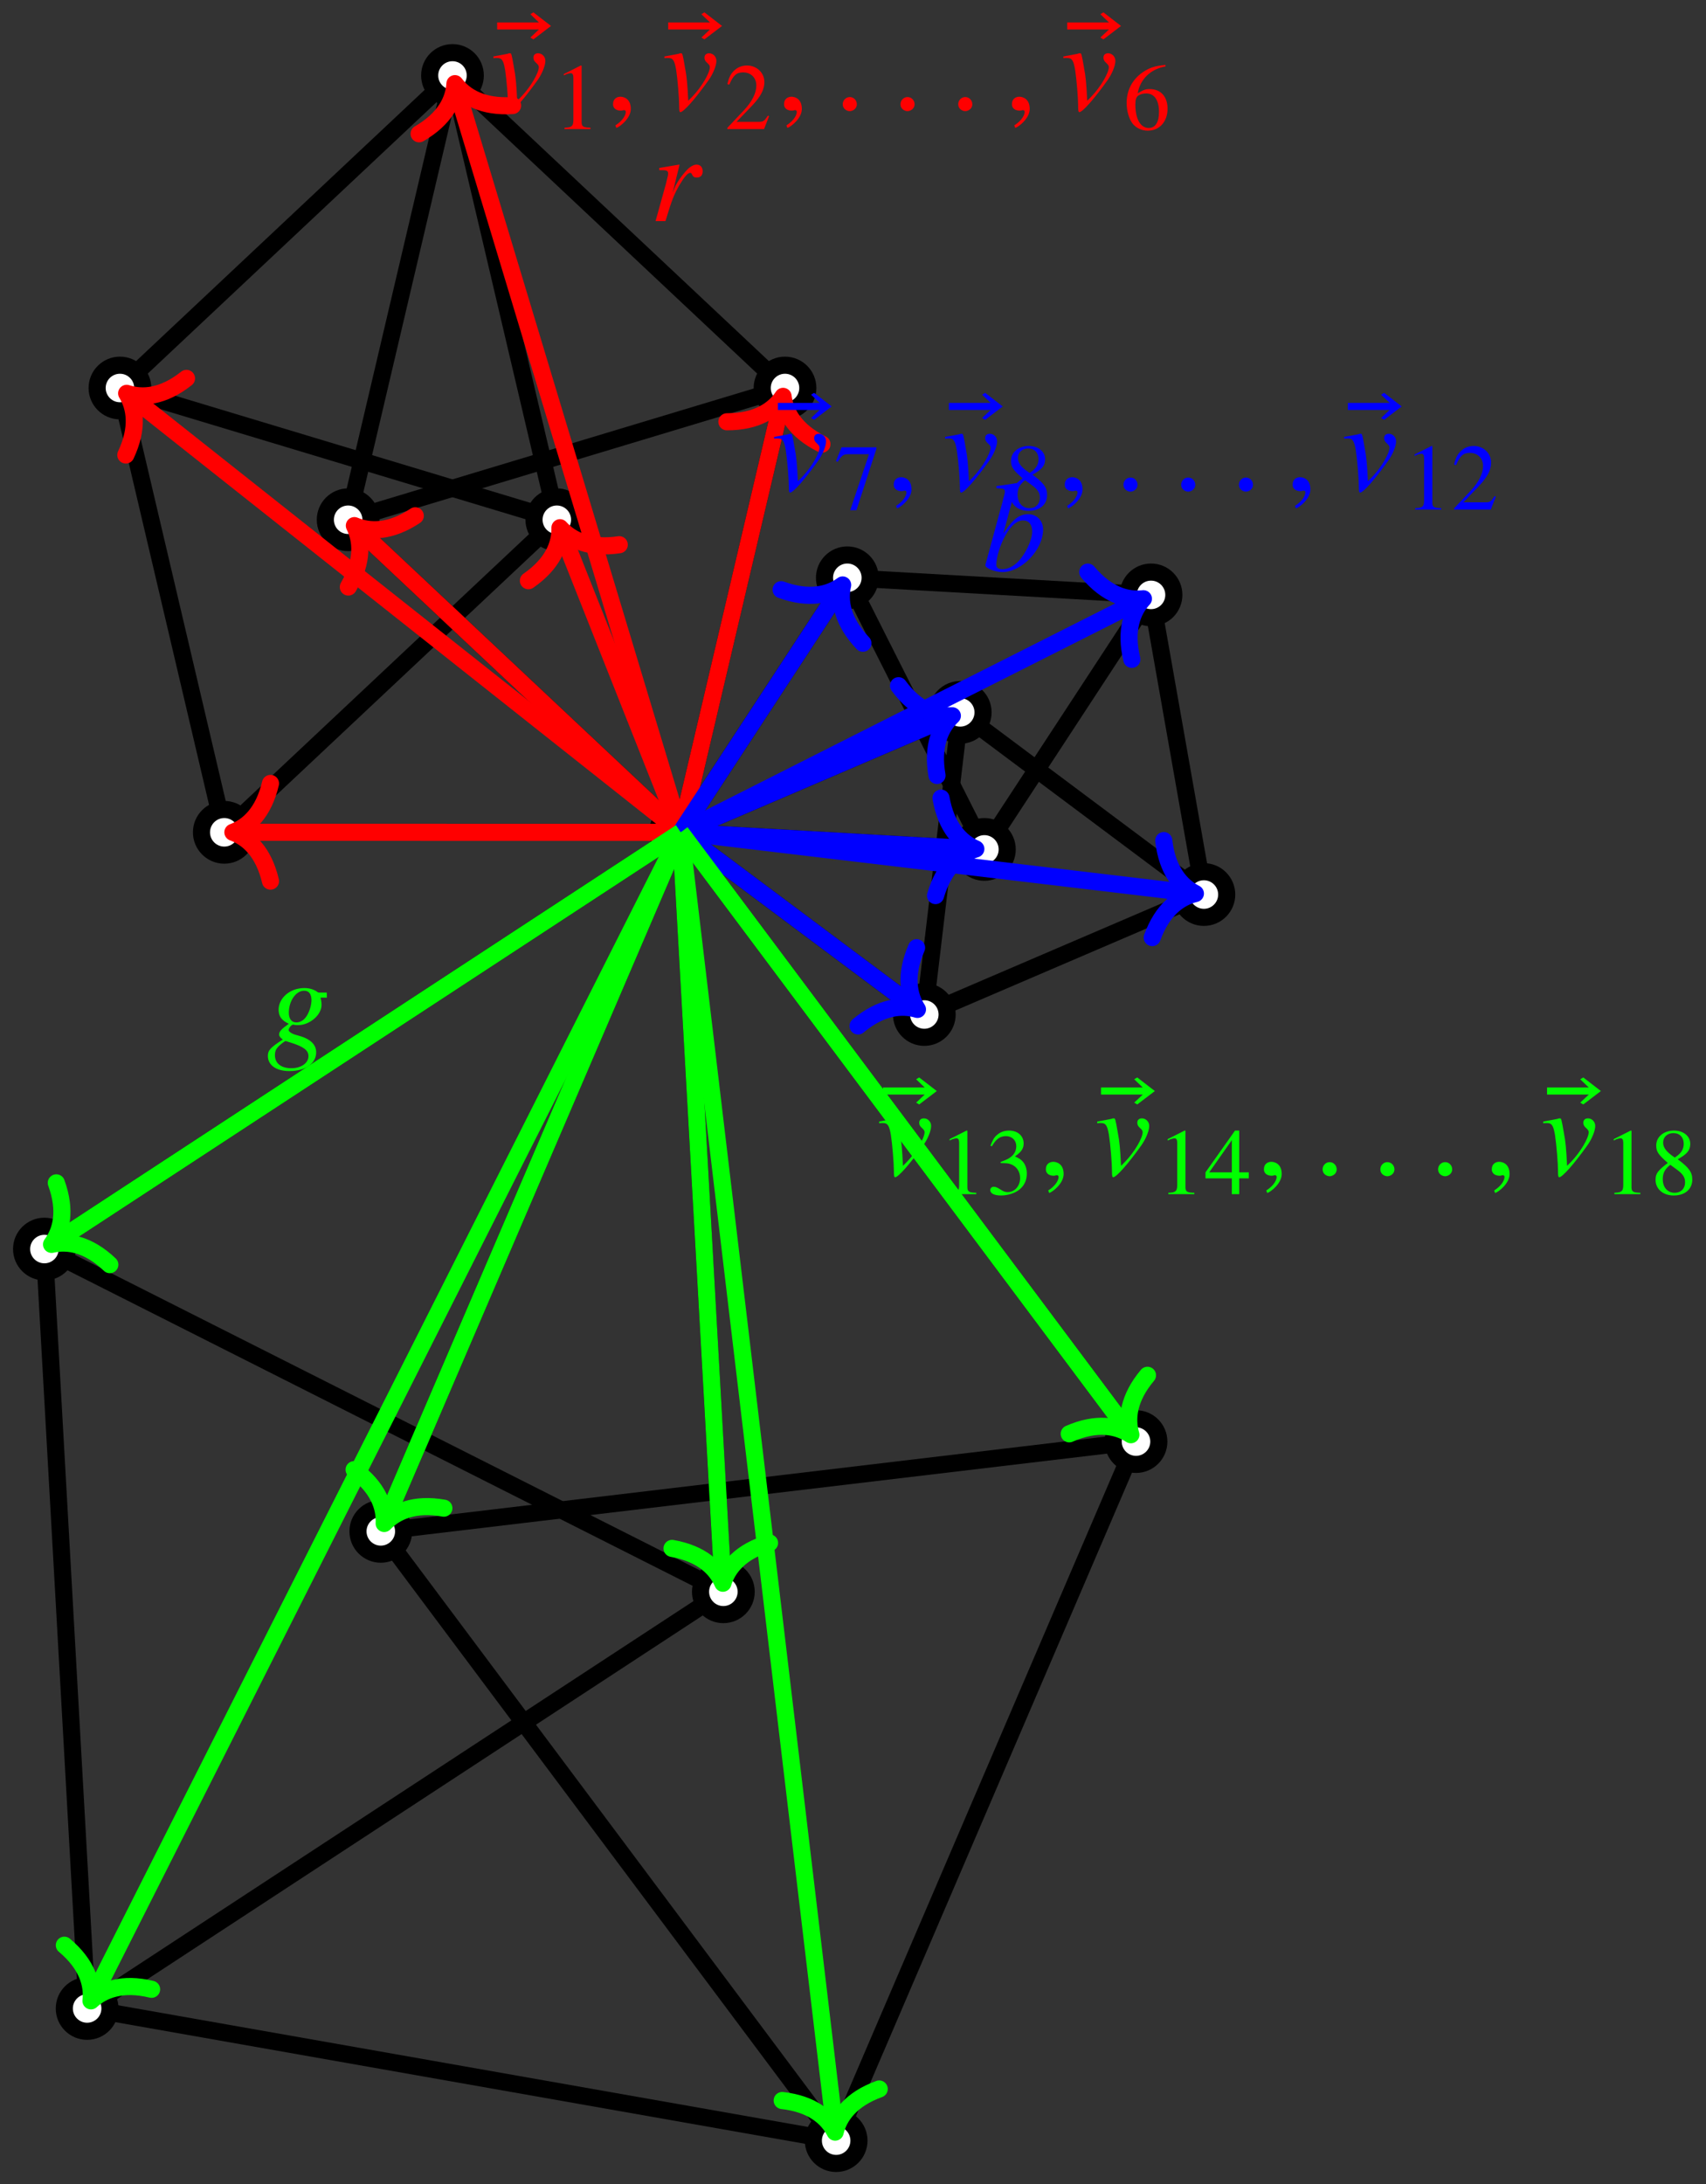 <?xml version="1.0" encoding="UTF-8"?>
<svg xmlns="http://www.w3.org/2000/svg" xmlns:xlink="http://www.w3.org/1999/xlink" width="158.96pt" height="203.478pt" viewBox="0 0 158.96 203.478" version="1.1">
<rect x="0" y="0" width="158.96" height="203.478" fill="#333333" stroke="none"/>
<defs>
<g>
<symbol overflow="visible" id="glyph0-0">
<path style="stroke:none;" d=""/>
</symbol>
<symbol overflow="visible" id="glyph0-1">
<path style="stroke:none;" d="M 4.922 -4.656 C 4.922 -5.016 4.703 -5.266 4.359 -5.266 C 4.094 -5.266 3.766 -5.094 3.453 -4.766 C 2.969 -4.25 2.484 -3.562 2.297 -3.078 L 2.125 -2.656 L 2.766 -5.25 L 2.719 -5.266 L 0.875 -4.953 L 0.875 -4.75 C 0.969 -4.75 1.078 -4.75 1.172 -4.75 C 1.453 -4.75 1.703 -4.719 1.703 -4.469 C 1.703 -4.297 1.703 -4.297 1.5 -3.484 L 0.531 0 L 1.453 0 C 2.062 -2.016 2.25 -2.484 2.766 -3.375 C 3.188 -4.094 3.531 -4.5 3.75 -4.5 C 3.844 -4.5 3.891 -4.453 3.938 -4.328 C 4.047 -4.125 4.141 -4.062 4.375 -4.062 C 4.734 -4.062 4.922 -4.281 4.922 -4.656 Z M 4.922 -4.656 "/>
</symbol>
<symbol overflow="visible" id="glyph0-2">
<path style="stroke:none;" d="M 5.656 -3.844 C 5.656 -4.672 5.062 -5.266 4.266 -5.266 C 3.438 -5.266 2.812 -4.781 1.953 -3.469 L 3.203 -8.109 L 3.141 -8.156 C 2.547 -8.062 2.109 -7.984 1.312 -7.891 L 1.312 -7.688 C 2.016 -7.656 2.094 -7.625 2.094 -7.359 C 2.094 -7.25 2.062 -7.125 1.984 -6.844 L 1.922 -6.625 L 1.906 -6.531 L 0.281 -0.547 L 0.281 -0.5 C 0.281 -0.234 1.188 0.125 1.859 0.125 C 3.672 0.125 5.656 -1.953 5.656 -3.844 Z M 4.641 -3.656 C 4.641 -2.875 4.047 -1.594 3.328 -0.844 C 2.875 -0.391 2.359 -0.141 1.859 -0.141 C 1.484 -0.141 1.297 -0.281 1.297 -0.547 C 1.297 -1.266 1.656 -2.422 2.156 -3.312 C 2.688 -4.234 3.234 -4.688 3.797 -4.688 C 4.328 -4.688 4.641 -4.297 4.641 -3.656 Z M 4.641 -3.656 "/>
</symbol>
<symbol overflow="visible" id="glyph0-3">
<path style="stroke:none;" d="M 4.609 0.719 C 4.609 -0.031 4.031 -0.562 2.875 -0.859 C 2.359 -0.984 2.047 -1.188 2.047 -1.359 C 2.047 -1.547 2.312 -1.859 2.469 -1.859 C 2.469 -1.859 2.516 -1.859 2.562 -1.844 C 2.656 -1.812 2.828 -1.812 2.922 -1.812 C 4.016 -1.812 5.109 -2.766 5.109 -3.688 C 5.109 -3.891 5.078 -4.125 5.016 -4.375 L 5.609 -4.375 L 5.594 -4.844 L 4.859 -4.844 C 4.828 -4.844 4.766 -4.859 4.672 -4.938 C 4.344 -5.156 3.953 -5.266 3.5 -5.266 C 2.172 -5.266 1.109 -4.344 1.109 -3.234 C 1.125 -2.609 1.391 -2.25 2.062 -1.938 C 1.375 -1.453 1.156 -1.219 1.156 -0.938 C 1.156 -0.781 1.266 -0.641 1.5 -0.469 C 0.344 0.281 0.109 0.531 0.109 1.062 C 0.109 1.922 0.891 2.469 2.109 2.469 C 3.625 2.469 4.609 1.75 4.609 0.719 Z M 3.891 1.078 C 3.891 1.719 3.219 2.203 2.297 2.203 C 1.344 2.203 0.766 1.75 0.766 0.984 C 0.766 0.688 0.828 0.484 1.016 0.266 C 1.172 0.062 1.672 -0.328 1.766 -0.328 C 1.766 -0.328 1.812 -0.328 1.828 -0.312 L 2.172 -0.203 C 3.438 0.188 3.891 0.531 3.891 1.078 Z M 3.812 -2.812 C 3.547 -2.312 3.172 -2.062 2.766 -2.062 C 2.312 -2.062 2.062 -2.406 2.062 -2.969 C 2.062 -4.062 2.719 -5.016 3.484 -5.016 C 3.938 -5.016 4.156 -4.719 4.172 -4.156 C 4.172 -3.734 4.031 -3.219 3.812 -2.812 Z M 3.812 -2.812 "/>
</symbol>
<symbol overflow="visible" id="glyph0-4">
<path style="stroke:none;" d="M 5.094 -4.562 C 5.094 -4.953 4.781 -5.266 4.422 -5.266 C 4.141 -5.266 3.984 -5.109 3.984 -4.859 C 3.984 -4.672 4.047 -4.531 4.266 -4.344 C 4.422 -4.203 4.484 -4.094 4.484 -3.984 C 4.484 -3.422 3.703 -2.109 2.844 -1.219 L 2.469 -0.844 C 2.391 -2.453 2.328 -3.125 2.172 -3.906 C 1.953 -5.203 1.922 -5.266 1.812 -5.266 C 1.75 -5.266 1.672 -5.266 1.578 -5.219 C 1.188 -5.141 0.781 -5.062 0.25 -4.969 L 0.25 -4.812 C 0.375 -4.828 0.484 -4.828 0.609 -4.828 C 1.047 -4.828 1.188 -4.609 1.344 -3.719 C 1.484 -2.812 1.625 -1.062 1.625 -0.328 C 1.625 -0.109 1.625 0.219 1.734 0.219 C 2.031 0.219 3.109 -1 4.359 -2.75 C 4.781 -3.344 5.094 -4.109 5.094 -4.562 Z M 5.094 -4.562 "/>
</symbol>
<symbol overflow="visible" id="glyph0-5">
<path style="stroke:none;" d="M 2.328 -0.078 C 2.328 -1.062 1.641 -1.219 1.359 -1.219 C 1.062 -1.219 0.672 -1.047 0.672 -0.531 C 0.672 -0.047 1.094 0.078 1.406 0.078 C 1.5 0.078 1.547 0.062 1.594 0.047 C 1.641 0.031 1.672 0.031 1.703 0.031 C 1.781 0.031 1.859 0.078 1.859 0.188 C 1.859 0.422 1.672 0.953 0.891 1.453 L 0.984 1.688 C 1.344 1.562 2.328 0.781 2.328 -0.078 Z M 2.328 -0.078 "/>
</symbol>
<symbol overflow="visible" id="glyph0-6">
<path style="stroke:none;" d="M 2.156 -0.516 C 2.156 -0.891 1.859 -1.188 1.5 -1.188 C 1.141 -1.188 0.844 -0.891 0.844 -0.516 C 0.844 -0.062 1.25 0.125 1.5 0.125 C 1.75 0.125 2.156 -0.078 2.156 -0.516 Z M 2.156 -0.516 "/>
</symbol>
<symbol overflow="visible" id="glyph1-0">
<path style="stroke:none;" d=""/>
</symbol>
<symbol overflow="visible" id="glyph1-1">
<path style="stroke:none;" d="M 5.219 -7.812 L 3.578 -9.078 L 3.297 -8.906 L 4.094 -8.141 L 0.203 -8.141 L 0.203 -7.484 L 4.094 -7.484 L 3.297 -6.734 L 3.578 -6.562 Z M 5.219 -7.812 "/>
</symbol>
<symbol overflow="visible" id="glyph2-0">
<path style="stroke:none;" d=""/>
</symbol>
<symbol overflow="visible" id="glyph2-1">
<path style="stroke:none;" d="M 3.453 0 L 3.453 -0.125 C 2.766 -0.141 2.625 -0.234 2.625 -0.656 L 2.625 -5.906 L 2.547 -5.922 L 0.969 -5.125 L 0.969 -5 C 1.078 -5.047 1.172 -5.078 1.203 -5.109 C 1.375 -5.156 1.516 -5.203 1.609 -5.203 C 1.781 -5.203 1.859 -5.062 1.859 -4.781 L 1.859 -0.812 C 1.859 -0.531 1.797 -0.328 1.656 -0.25 C 1.531 -0.172 1.406 -0.141 1.031 -0.125 L 1.031 0 Z M 3.453 0 "/>
</symbol>
<symbol overflow="visible" id="glyph2-2">
<path style="stroke:none;" d="M 4.156 -1.203 L 4.047 -1.25 C 3.719 -0.75 3.609 -0.672 3.219 -0.672 L 1.125 -0.672 L 2.594 -2.203 C 3.375 -3.031 3.719 -3.688 3.719 -4.375 C 3.719 -5.25 3 -5.922 2.094 -5.922 C 1.609 -5.922 1.156 -5.734 0.828 -5.375 C 0.547 -5.078 0.422 -4.797 0.266 -4.188 L 0.453 -4.141 C 0.812 -5 1.125 -5.281 1.734 -5.281 C 2.469 -5.281 2.969 -4.781 2.969 -4.047 C 2.969 -3.359 2.562 -2.547 1.828 -1.766 L 0.266 -0.109 L 0.266 0 L 3.688 0 Z M 4.156 -1.203 "/>
</symbol>
<symbol overflow="visible" id="glyph2-3">
<path style="stroke:none;" d="M 4.109 -1.922 C 4.109 -3.047 3.469 -3.75 2.453 -3.75 C 2.062 -3.75 1.891 -3.688 1.328 -3.359 C 1.562 -4.688 2.547 -5.625 3.922 -5.859 L 3.906 -6 C 2.906 -5.906 2.406 -5.734 1.766 -5.297 C 0.812 -4.625 0.297 -3.625 0.297 -2.453 C 0.297 -1.688 0.531 -0.906 0.906 -0.469 C 1.25 -0.094 1.719 0.125 2.266 0.125 C 3.344 0.125 4.109 -0.703 4.109 -1.922 Z M 3.312 -1.625 C 3.312 -0.656 2.969 -0.125 2.359 -0.125 C 1.594 -0.125 1.109 -0.953 1.109 -2.312 C 1.109 -2.75 1.188 -3 1.359 -3.125 C 1.547 -3.266 1.812 -3.344 2.125 -3.344 C 2.875 -3.344 3.312 -2.719 3.312 -1.625 Z M 3.312 -1.625 "/>
</symbol>
<symbol overflow="visible" id="glyph2-4">
<path style="stroke:none;" d="M 3.938 -5.656 L 3.938 -5.797 L 0.688 -5.797 L 0.172 -4.516 L 0.328 -4.438 C 0.703 -5.047 0.859 -5.156 1.344 -5.156 L 3.25 -5.156 L 1.5 0.062 L 2.078 0.062 Z M 3.938 -5.656 "/>
</symbol>
<symbol overflow="visible" id="glyph2-5">
<path style="stroke:none;" d="M 3.906 -1.359 C 3.906 -2.031 3.609 -2.469 2.547 -3.25 C 3.406 -3.719 3.719 -4.078 3.719 -4.688 C 3.719 -5.406 3.078 -5.922 2.203 -5.922 C 1.25 -5.922 0.547 -5.344 0.547 -4.547 C 0.547 -3.969 0.703 -3.719 1.625 -2.906 C 0.688 -2.188 0.484 -1.922 0.484 -1.328 C 0.484 -0.469 1.188 0.125 2.172 0.125 C 3.219 0.125 3.906 -0.453 3.906 -1.359 Z M 3.234 -1.094 C 3.234 -0.516 2.844 -0.125 2.266 -0.125 C 1.609 -0.125 1.156 -0.625 1.156 -1.391 C 1.156 -1.953 1.344 -2.328 1.859 -2.734 L 2.391 -2.344 C 3.031 -1.891 3.234 -1.578 3.234 -1.094 Z M 3.109 -4.688 C 3.109 -4.188 2.859 -3.797 2.359 -3.469 C 2.328 -3.438 2.328 -3.438 2.281 -3.406 C 1.5 -3.922 1.188 -4.328 1.188 -4.812 C 1.188 -5.328 1.594 -5.688 2.141 -5.688 C 2.734 -5.688 3.109 -5.297 3.109 -4.688 Z M 3.109 -4.688 "/>
</symbol>
<symbol overflow="visible" id="glyph2-6">
<path style="stroke:none;" d="M 3.781 -1.922 C 3.781 -2.359 3.641 -2.781 3.391 -3.047 C 3.219 -3.25 3.047 -3.344 2.672 -3.516 C 3.266 -3.922 3.484 -4.25 3.484 -4.719 C 3.484 -5.438 2.922 -5.922 2.125 -5.922 C 1.688 -5.922 1.297 -5.781 0.984 -5.5 C 0.719 -5.266 0.594 -5.031 0.391 -4.5 L 0.531 -4.469 C 0.891 -5.109 1.281 -5.406 1.828 -5.406 C 2.406 -5.406 2.797 -5.016 2.797 -4.469 C 2.797 -4.141 2.672 -3.828 2.453 -3.609 C 2.188 -3.344 1.938 -3.219 1.344 -3 L 1.344 -2.891 C 1.859 -2.891 2.062 -2.875 2.266 -2.797 C 2.812 -2.609 3.156 -2.109 3.156 -1.5 C 3.156 -0.766 2.656 -0.188 2 -0.188 C 1.766 -0.188 1.594 -0.25 1.266 -0.469 C 1.016 -0.625 0.859 -0.688 0.703 -0.688 C 0.516 -0.688 0.375 -0.562 0.375 -0.375 C 0.375 -0.062 0.75 0.125 1.375 0.125 C 2.047 0.125 2.734 -0.109 3.141 -0.469 C 3.562 -0.828 3.781 -1.328 3.781 -1.922 Z M 3.781 -1.922 "/>
</symbol>
<symbol overflow="visible" id="glyph2-7">
<path style="stroke:none;" d="M 4.141 -1.469 L 4.141 -2.031 L 3.25 -2.031 L 3.25 -5.922 L 2.859 -5.922 L 0.109 -2.031 L 0.109 -1.469 L 2.562 -1.469 L 2.562 0 L 3.25 0 L 3.25 -1.469 Z M 2.562 -2.031 L 0.453 -2.031 L 2.562 -5.031 Z M 2.562 -2.031 "/>
</symbol>
</g>
<clipPath id="clip1">
  <path d="M 12 111 L 129 111 L 129 203.477 L 12 203.477 Z M 12 111 "/>
</clipPath>
<clipPath id="clip2">
  <path d="M 0 125 L 101 125 L 101 203.477 L 0 203.477 Z M 0 125 "/>
</clipPath>
<clipPath id="clip3">
  <path d="M 0 93 L 31 93 L 31 203.477 L 0 203.477 Z M 0 93 "/>
</clipPath>
<clipPath id="clip4">
  <path d="M 53 174 L 103 174 L 103 203.477 L 53 203.477 Z M 53 174 "/>
</clipPath>
<clipPath id="clip5">
  <path d="M 0 162 L 33 162 L 33 203.477 L 0 203.477 Z M 0 162 "/>
</clipPath>
<clipPath id="clip6">
  <path d="M 40 55 L 101 55 L 101 203.477 L 40 203.477 Z M 40 55 "/>
</clipPath>
<clipPath id="clip7">
  <path d="M 0 55 L 86 55 L 86 203.477 L 0 203.477 Z M 0 55 "/>
</clipPath>
</defs>
<g id="surface1">
<path style="fill:none;stroke-width:1.594;stroke-linecap:butt;stroke-linejoin:miter;stroke:rgb(0%,0%,0%);stroke-opacity:1;stroke-miterlimit:10;" d="M 0.001 0 L 42.431 -56.758 L -27.941 -65.125 L 0.001 0 " transform="matrix(1,0,0,-1,63.421,77.543)"/>
<path style="fill:none;stroke-width:1.594;stroke-linecap:butt;stroke-linejoin:miter;stroke:rgb(0%,0%,0%);stroke-opacity:1;stroke-miterlimit:10;" d="M 0.001 0 L 3.977 -70.75 L -59.284 -38.824 L 0.001 0 " transform="matrix(1,0,0,-1,63.421,77.543)"/>
<g clip-path="url(#clip1)" clip-rule="nonzero">
<path style="fill:none;stroke-width:1.594;stroke-linecap:butt;stroke-linejoin:miter;stroke:rgb(0%,0%,0%);stroke-opacity:1;stroke-miterlimit:10;" d="M 42.431 -56.758 L 14.489 -121.883 L -27.941 -65.125 " transform="matrix(1,0,0,-1,63.421,77.543)"/>
</g>
<g clip-path="url(#clip2)" clip-rule="nonzero">
<path style="fill:none;stroke-width:1.594;stroke-linecap:butt;stroke-linejoin:miter;stroke:rgb(0%,0%,0%);stroke-opacity:1;stroke-miterlimit:10;" d="M 14.489 -121.883 L -55.304 -109.574 L 3.977 -70.75 " transform="matrix(1,0,0,-1,63.421,77.543)"/>
</g>
<g clip-path="url(#clip3)" clip-rule="nonzero">
<path style="fill:none;stroke-width:1.594;stroke-linecap:butt;stroke-linejoin:miter;stroke:rgb(0%,0%,0%);stroke-opacity:1;stroke-miterlimit:10;" d="M -59.284 -38.824 L -55.304 -109.574 " transform="matrix(1,0,0,-1,63.421,77.543)"/>
</g>
<path style="fill-rule:nonzero;fill:rgb(100%,100%,100%);fill-opacity:1;stroke-width:1.594;stroke-linecap:butt;stroke-linejoin:miter;stroke:rgb(0%,0%,0%);stroke-opacity:1;stroke-miterlimit:10;" d="M 2.126 0 C 2.126 1.176 1.173 2.125 0.001 2.125 C -1.175 2.125 -2.124 1.176 -2.124 0 C -2.124 -1.176 -1.175 -2.125 0.001 -2.125 C 1.173 -2.125 2.126 -1.176 2.126 0 Z M 2.126 0 " transform="matrix(1,0,0,-1,63.421,77.543)"/>
<path style="fill-rule:nonzero;fill:rgb(100%,100%,100%);fill-opacity:1;stroke-width:1.594;stroke-linecap:butt;stroke-linejoin:miter;stroke:rgb(0%,0%,0%);stroke-opacity:1;stroke-miterlimit:10;" d="M 44.556 -56.758 C 44.556 -55.586 43.602 -54.633 42.431 -54.633 C 41.255 -54.633 40.302 -55.586 40.302 -56.758 C 40.302 -57.933 41.255 -58.886 42.431 -58.886 C 43.602 -58.886 44.556 -57.933 44.556 -56.758 Z M 44.556 -56.758 " transform="matrix(1,0,0,-1,63.421,77.543)"/>
<path style="fill-rule:nonzero;fill:rgb(100%,100%,100%);fill-opacity:1;stroke-width:1.594;stroke-linecap:butt;stroke-linejoin:miter;stroke:rgb(0%,0%,0%);stroke-opacity:1;stroke-miterlimit:10;" d="M 6.106 -70.75 C 6.106 -69.578 5.153 -68.625 3.977 -68.625 C 2.806 -68.625 1.852 -69.578 1.852 -70.75 C 1.852 -71.926 2.806 -72.879 3.977 -72.879 C 5.153 -72.879 6.106 -71.926 6.106 -70.75 Z M 6.106 -70.75 " transform="matrix(1,0,0,-1,63.421,77.543)"/>
<path style="fill-rule:nonzero;fill:rgb(100%,100%,100%);fill-opacity:1;stroke-width:1.594;stroke-linecap:butt;stroke-linejoin:miter;stroke:rgb(0%,0%,0%);stroke-opacity:1;stroke-miterlimit:10;" d="M -25.812 -65.125 C -25.812 -63.949 -26.765 -63 -27.941 -63 C -29.112 -63 -30.066 -63.949 -30.066 -65.125 C -30.066 -66.297 -29.112 -67.25 -27.941 -67.25 C -26.765 -67.25 -25.812 -66.297 -25.812 -65.125 Z M -25.812 -65.125 " transform="matrix(1,0,0,-1,63.421,77.543)"/>
<path style="fill-rule:nonzero;fill:rgb(100%,100%,100%);fill-opacity:1;stroke-width:1.594;stroke-linecap:butt;stroke-linejoin:miter;stroke:rgb(0%,0%,0%);stroke-opacity:1;stroke-miterlimit:10;" d="M -57.159 -38.824 C -57.159 -37.648 -58.108 -36.699 -59.284 -36.699 C -60.456 -36.699 -61.409 -37.648 -61.409 -38.824 C -61.409 -39.996 -60.456 -40.949 -59.284 -40.949 C -58.108 -40.949 -57.159 -39.996 -57.159 -38.824 Z M -57.159 -38.824 " transform="matrix(1,0,0,-1,63.421,77.543)"/>
<path style=" stroke:none;fill-rule:nonzero;fill:rgb(100%,100%,100%);fill-opacity:1;" d="M 80.035 199.426 C 80.035 198.254 79.086 197.301 77.91 197.301 C 76.734 197.301 75.785 198.254 75.785 199.426 C 75.785 200.602 76.734 201.555 77.91 201.555 C 79.086 201.555 80.035 200.602 80.035 199.426 Z M 80.035 199.426 "/>
<g clip-path="url(#clip4)" clip-rule="nonzero">
<path style="fill:none;stroke-width:1.594;stroke-linecap:butt;stroke-linejoin:miter;stroke:rgb(0%,0%,0%);stroke-opacity:1;stroke-miterlimit:10;" d="M 16.614 -121.883 C 16.614 -120.711 15.665 -119.758 14.489 -119.758 C 13.313 -119.758 12.364 -120.711 12.364 -121.883 C 12.364 -123.058 13.313 -124.011 14.489 -124.011 C 15.665 -124.011 16.614 -123.058 16.614 -121.883 Z M 16.614 -121.883 " transform="matrix(1,0,0,-1,63.421,77.543)"/>
</g>
<path style=" stroke:none;fill-rule:nonzero;fill:rgb(100%,100%,100%);fill-opacity:1;" d="M 10.246 187.117 C 10.246 185.945 9.293 184.992 8.117 184.992 C 6.945 184.992 5.992 185.945 5.992 187.117 C 5.992 188.293 6.945 189.242 8.117 189.242 C 9.293 189.242 10.246 188.293 10.246 187.117 Z M 10.246 187.117 "/>
<g clip-path="url(#clip5)" clip-rule="nonzero">
<path style="fill:none;stroke-width:1.594;stroke-linecap:butt;stroke-linejoin:miter;stroke:rgb(0%,0%,0%);stroke-opacity:1;stroke-miterlimit:10;" d="M -53.175 -109.574 C -53.175 -108.402 -54.128 -107.449 -55.304 -107.449 C -56.476 -107.449 -57.429 -108.402 -57.429 -109.574 C -57.429 -110.75 -56.476 -111.699 -55.304 -111.699 C -54.128 -111.699 -53.175 -110.75 -53.175 -109.574 Z M -53.175 -109.574 " transform="matrix(1,0,0,-1,63.421,77.543)"/>
</g>
<path style="fill:none;stroke-width:1.594;stroke-linecap:butt;stroke-linejoin:miter;stroke:rgb(0%,0%,0%);stroke-opacity:1;stroke-miterlimit:10;" d="M -21.261 70.512 L 9.724 41.395 L -30.983 29.121 L -21.261 70.512 " transform="matrix(1,0,0,-1,63.421,77.543)"/>
<path style="fill:none;stroke-width:1.594;stroke-linecap:butt;stroke-linejoin:miter;stroke:rgb(0%,0%,0%);stroke-opacity:1;stroke-miterlimit:10;" d="M -21.261 70.512 L -11.538 29.121 L -52.245 41.395 L -21.261 70.512 " transform="matrix(1,0,0,-1,63.421,77.543)"/>
<path style="fill:none;stroke-width:1.594;stroke-linecap:butt;stroke-linejoin:miter;stroke:rgb(0%,0%,0%);stroke-opacity:1;stroke-miterlimit:10;" d="M 9.724 41.395 L 0.001 0.004 L -30.983 29.121 " transform="matrix(1,0,0,-1,63.421,77.543)"/>
<path style="fill:none;stroke-width:1.594;stroke-linecap:butt;stroke-linejoin:miter;stroke:rgb(0%,0%,0%);stroke-opacity:1;stroke-miterlimit:10;" d="M 0.001 0.004 L -42.523 0.004 L -11.538 29.121 " transform="matrix(1,0,0,-1,63.421,77.543)"/>
<path style="fill:none;stroke-width:1.594;stroke-linecap:butt;stroke-linejoin:miter;stroke:rgb(0%,0%,0%);stroke-opacity:1;stroke-miterlimit:10;" d="M -52.245 41.395 L -42.523 0.004 " transform="matrix(1,0,0,-1,63.421,77.543)"/>
<path style="fill-rule:nonzero;fill:rgb(100%,100%,100%);fill-opacity:1;stroke-width:1.594;stroke-linecap:butt;stroke-linejoin:miter;stroke:rgb(0%,0%,0%);stroke-opacity:1;stroke-miterlimit:10;" d="M -19.136 70.512 C -19.136 71.688 -20.085 72.637 -21.261 72.637 C -22.433 72.637 -23.386 71.688 -23.386 70.512 C -23.386 69.34 -22.433 68.387 -21.261 68.387 C -20.085 68.387 -19.136 69.34 -19.136 70.512 Z M -19.136 70.512 " transform="matrix(1,0,0,-1,63.421,77.543)"/>
<path style="fill-rule:nonzero;fill:rgb(100%,100%,100%);fill-opacity:1;stroke-width:1.594;stroke-linecap:butt;stroke-linejoin:miter;stroke:rgb(0%,0%,0%);stroke-opacity:1;stroke-miterlimit:10;" d="M 11.849 41.395 C 11.849 42.571 10.899 43.52 9.724 43.52 C 8.552 43.52 7.599 42.571 7.599 41.395 C 7.599 40.223 8.552 39.27 9.724 39.27 C 10.899 39.27 11.849 40.223 11.849 41.395 Z M 11.849 41.395 " transform="matrix(1,0,0,-1,63.421,77.543)"/>
<path style="fill-rule:nonzero;fill:rgb(100%,100%,100%);fill-opacity:1;stroke-width:1.594;stroke-linecap:butt;stroke-linejoin:miter;stroke:rgb(0%,0%,0%);stroke-opacity:1;stroke-miterlimit:10;" d="M -9.413 29.121 C -9.413 30.293 -10.362 31.246 -11.538 31.246 C -12.71 31.246 -13.663 30.293 -13.663 29.121 C -13.663 27.946 -12.71 26.996 -11.538 26.996 C -10.362 26.996 -9.413 27.946 -9.413 29.121 Z M -9.413 29.121 " transform="matrix(1,0,0,-1,63.421,77.543)"/>
<path style="fill-rule:nonzero;fill:rgb(100%,100%,100%);fill-opacity:1;stroke-width:1.594;stroke-linecap:butt;stroke-linejoin:miter;stroke:rgb(0%,0%,0%);stroke-opacity:1;stroke-miterlimit:10;" d="M -28.855 29.121 C -28.855 30.293 -29.808 31.246 -30.983 31.246 C -32.155 31.246 -33.108 30.293 -33.108 29.121 C -33.108 27.946 -32.155 26.996 -30.983 26.996 C -29.808 26.996 -28.855 27.946 -28.855 29.121 Z M -28.855 29.121 " transform="matrix(1,0,0,-1,63.421,77.543)"/>
<path style="fill-rule:nonzero;fill:rgb(100%,100%,100%);fill-opacity:1;stroke-width:1.594;stroke-linecap:butt;stroke-linejoin:miter;stroke:rgb(0%,0%,0%);stroke-opacity:1;stroke-miterlimit:10;" d="M -50.12 41.395 C -50.12 42.571 -51.069 43.52 -52.245 43.52 C -53.417 43.52 -54.37 42.571 -54.37 41.395 C -54.37 40.223 -53.417 39.27 -52.245 39.27 C -51.069 39.27 -50.12 40.223 -50.12 41.395 Z M -50.12 41.395 " transform="matrix(1,0,0,-1,63.421,77.543)"/>
<path style="fill-rule:nonzero;fill:rgb(100%,100%,100%);fill-opacity:1;stroke-width:1.594;stroke-linecap:butt;stroke-linejoin:miter;stroke:rgb(0%,0%,0%);stroke-opacity:1;stroke-miterlimit:10;" d="M 2.126 0.004 C 2.126 1.176 1.173 2.129 0.001 2.129 C -1.175 2.129 -2.124 1.176 -2.124 0.004 C -2.124 -1.172 -1.175 -2.125 0.001 -2.125 C 1.173 -2.125 2.126 -1.172 2.126 0.004 Z M 2.126 0.004 " transform="matrix(1,0,0,-1,63.421,77.543)"/>
<path style="fill-rule:nonzero;fill:rgb(100%,100%,100%);fill-opacity:1;stroke-width:1.594;stroke-linecap:butt;stroke-linejoin:miter;stroke:rgb(0%,0%,0%);stroke-opacity:1;stroke-miterlimit:10;" d="M -40.394 0.004 C -40.394 1.176 -41.347 2.129 -42.523 2.129 C -43.694 2.129 -44.648 1.176 -44.648 0.004 C -44.648 -1.172 -43.694 -2.125 -42.523 -2.125 C -41.347 -2.125 -40.394 -1.172 -40.394 0.004 Z M -40.394 0.004 " transform="matrix(1,0,0,-1,63.421,77.543)"/>
<path style="fill:none;stroke-width:1.594;stroke-linecap:butt;stroke-linejoin:miter;stroke:rgb(0%,0%,0%);stroke-opacity:1;stroke-miterlimit:10;" d="M 0.001 0 L 15.528 23.715 L 28.302 -1.594 L 0.001 0 " transform="matrix(1,0,0,-1,63.421,77.543)"/>
<path style="fill:none;stroke-width:1.594;stroke-linecap:butt;stroke-linejoin:miter;stroke:rgb(0%,0%,0%);stroke-opacity:1;stroke-miterlimit:10;" d="M 0.001 0 L 26.048 11.176 L 22.704 -16.972 L 0.001 0 " transform="matrix(1,0,0,-1,63.421,77.543)"/>
<path style="fill:none;stroke-width:1.594;stroke-linecap:butt;stroke-linejoin:miter;stroke:rgb(0%,0%,0%);stroke-opacity:1;stroke-miterlimit:10;" d="M 15.528 23.715 L 43.829 22.121 L 28.302 -1.594 " transform="matrix(1,0,0,-1,63.421,77.543)"/>
<path style="fill:none;stroke-width:1.594;stroke-linecap:butt;stroke-linejoin:miter;stroke:rgb(0%,0%,0%);stroke-opacity:1;stroke-miterlimit:10;" d="M 43.829 22.121 L 48.755 -5.797 L 26.048 11.176 " transform="matrix(1,0,0,-1,63.421,77.543)"/>
<path style="fill:none;stroke-width:1.594;stroke-linecap:butt;stroke-linejoin:miter;stroke:rgb(0%,0%,0%);stroke-opacity:1;stroke-miterlimit:10;" d="M 22.704 -16.972 L 48.755 -5.797 " transform="matrix(1,0,0,-1,63.421,77.543)"/>
<path style="fill-rule:nonzero;fill:rgb(100%,100%,100%);fill-opacity:1;stroke-width:1.594;stroke-linecap:butt;stroke-linejoin:miter;stroke:rgb(0%,0%,0%);stroke-opacity:1;stroke-miterlimit:10;" d="M 17.657 23.715 C 17.657 24.887 16.704 25.84 15.528 25.84 C 14.356 25.84 13.403 24.887 13.403 23.715 C 13.403 22.539 14.356 21.586 15.528 21.586 C 16.704 21.586 17.657 22.539 17.657 23.715 Z M 17.657 23.715 " transform="matrix(1,0,0,-1,63.421,77.543)"/>
<path style="fill-rule:nonzero;fill:rgb(100%,100%,100%);fill-opacity:1;stroke-width:1.594;stroke-linecap:butt;stroke-linejoin:miter;stroke:rgb(0%,0%,0%);stroke-opacity:1;stroke-miterlimit:10;" d="M 28.177 11.176 C 28.177 12.348 27.224 13.301 26.048 13.301 C 24.876 13.301 23.923 12.348 23.923 11.176 C 23.923 10 24.876 9.051 26.048 9.051 C 27.224 9.051 28.177 10 28.177 11.176 Z M 28.177 11.176 " transform="matrix(1,0,0,-1,63.421,77.543)"/>
<path style="fill-rule:nonzero;fill:rgb(100%,100%,100%);fill-opacity:1;stroke-width:1.594;stroke-linecap:butt;stroke-linejoin:miter;stroke:rgb(0%,0%,0%);stroke-opacity:1;stroke-miterlimit:10;" d="M 30.427 -1.594 C 30.427 -0.418 29.474 0.535 28.302 0.535 C 27.126 0.535 26.173 -0.418 26.173 -1.594 C 26.173 -2.765 27.126 -3.719 28.302 -3.719 C 29.474 -3.719 30.427 -2.765 30.427 -1.594 Z M 30.427 -1.594 " transform="matrix(1,0,0,-1,63.421,77.543)"/>
<path style="fill-rule:nonzero;fill:rgb(100%,100%,100%);fill-opacity:1;stroke-width:1.594;stroke-linecap:butt;stroke-linejoin:miter;stroke:rgb(0%,0%,0%);stroke-opacity:1;stroke-miterlimit:10;" d="M 24.829 -16.972 C 24.829 -15.797 23.876 -14.847 22.704 -14.847 C 21.528 -14.847 20.579 -15.797 20.579 -16.972 C 20.579 -18.144 21.528 -19.097 22.704 -19.097 C 23.876 -19.097 24.829 -18.144 24.829 -16.972 Z M 24.829 -16.972 " transform="matrix(1,0,0,-1,63.421,77.543)"/>
<path style="fill-rule:nonzero;fill:rgb(100%,100%,100%);fill-opacity:1;stroke-width:1.594;stroke-linecap:butt;stroke-linejoin:miter;stroke:rgb(0%,0%,0%);stroke-opacity:1;stroke-miterlimit:10;" d="M 45.954 22.121 C 45.954 23.293 45.005 24.246 43.829 24.246 C 42.657 24.246 41.704 23.293 41.704 22.121 C 41.704 20.946 42.657 19.996 43.829 19.996 C 45.005 19.996 45.954 20.946 45.954 22.121 Z M 45.954 22.121 " transform="matrix(1,0,0,-1,63.421,77.543)"/>
<path style="fill-rule:nonzero;fill:rgb(100%,100%,100%);fill-opacity:1;stroke-width:1.594;stroke-linecap:butt;stroke-linejoin:miter;stroke:rgb(0%,0%,0%);stroke-opacity:1;stroke-miterlimit:10;" d="M 50.88 -5.797 C 50.88 -4.621 49.927 -3.668 48.755 -3.668 C 47.579 -3.668 46.626 -4.621 46.626 -5.797 C 46.626 -6.969 47.579 -7.922 48.755 -7.922 C 49.927 -7.922 50.88 -6.969 50.88 -5.797 Z M 50.88 -5.797 " transform="matrix(1,0,0,-1,63.421,77.543)"/>
<g style="fill:rgb(100%,0%,0%);fill-opacity:1;">
  <use xlink:href="#glyph0-1" x="60.551" y="20.603"/>
</g>
<g style="fill:rgb(0%,0%,100%);fill-opacity:1;">
  <use xlink:href="#glyph0-2" x="91.536" y="53.171"/>
</g>
<g style="fill:rgb(0%,100%,0%);fill-opacity:1;">
  <use xlink:href="#glyph0-3" x="24.851" y="97.316"/>
</g>
<path style="fill:none;stroke-width:1.594;stroke-linecap:butt;stroke-linejoin:miter;stroke:rgb(100%,0%,0%);stroke-opacity:1;stroke-miterlimit:10;" d="M 0.001 0 L -20.8 68.989 " transform="matrix(1,0,0,-1,63.421,77.543)"/>
<path style="fill:none;stroke-width:1.594;stroke-linecap:round;stroke-linejoin:round;stroke:rgb(100%,0%,0%);stroke-opacity:1;stroke-miterlimit:10;" d="M -3.507 4.55 C -2.866 1.819 -1.438 0.532 0.001 0 C -1.437 -0.533 -2.866 -1.82 -3.506 -4.553 " transform="matrix(-0.289,-0.957,-0.957,0.289,42.391,7.793)"/>
<path style="fill:none;stroke-width:1.594;stroke-linecap:butt;stroke-linejoin:miter;stroke:rgb(100%,0%,0%);stroke-opacity:1;stroke-miterlimit:10;" d="M 0.001 0 L 9.36 39.844 " transform="matrix(1,0,0,-1,63.421,77.543)"/>
<path style="fill:none;stroke-width:1.594;stroke-linecap:round;stroke-linejoin:round;stroke:rgb(100%,0%,0%);stroke-opacity:1;stroke-miterlimit:10;" d="M -3.507 4.552 C -2.865 1.821 -1.439 0.531 -0.001 -0.002 C -1.438 -0.532 -2.865 -1.818 -3.508 -4.55 " transform="matrix(0.229,-0.973,-0.973,-0.229,72.963,36.924)"/>
<path style="fill:none;stroke-width:1.594;stroke-linecap:butt;stroke-linejoin:miter;stroke:rgb(100%,0%,0%);stroke-opacity:1;stroke-miterlimit:10;" d="M 0.001 0 L -10.952 27.637 " transform="matrix(1,0,0,-1,63.421,77.543)"/>
<path style="fill:none;stroke-width:1.594;stroke-linecap:round;stroke-linejoin:round;stroke:rgb(100%,0%,0%);stroke-opacity:1;stroke-miterlimit:10;" d="M -3.508 4.551 C -2.867 1.822 -1.438 0.529 0 0.001 C -1.437 -0.53 -2.865 -1.822 -3.505 -4.552 " transform="matrix(-0.368,-0.93,-0.93,0.368,52.177,49.164)"/>
<path style="fill:none;stroke-width:1.594;stroke-linecap:butt;stroke-linejoin:miter;stroke:rgb(100%,0%,0%);stroke-opacity:1;stroke-miterlimit:10;" d="M 0.001 0 L -29.819 28.028 " transform="matrix(1,0,0,-1,63.421,77.543)"/>
<path style="fill:none;stroke-width:1.594;stroke-linecap:round;stroke-linejoin:round;stroke:rgb(100%,0%,0%);stroke-opacity:1;stroke-miterlimit:10;" d="M -3.507 4.552 C -2.865 1.821 -1.437 0.531 -0 -0 C -1.437 -0.53 -2.867 -1.821 -3.507 -4.551 " transform="matrix(-0.729,-0.685,-0.685,0.729,33.019,48.969)"/>
<path style="fill:none;stroke-width:1.594;stroke-linecap:butt;stroke-linejoin:miter;stroke:rgb(100%,0%,0%);stroke-opacity:1;stroke-miterlimit:10;" d="M 0.001 0 L -50.995 40.406 " transform="matrix(1,0,0,-1,63.421,77.543)"/>
<path style="fill:none;stroke-width:1.594;stroke-linecap:round;stroke-linejoin:round;stroke:rgb(100%,0%,0%);stroke-opacity:1;stroke-miterlimit:10;" d="M -3.506 4.551 C -2.866 1.818 -1.438 0.532 -0.001 0.001 C -1.439 -0.53 -2.868 -1.822 -3.506 -4.551 " transform="matrix(-0.784,-0.621,-0.621,0.784,11.801,36.643)"/>
<path style="fill:none;stroke-width:1.594;stroke-linecap:butt;stroke-linejoin:miter;stroke:rgb(100%,0%,0%);stroke-opacity:1;stroke-miterlimit:10;" d="M 0.001 0 L -40.925 0.004 " transform="matrix(1,0,0,-1,63.421,77.543)"/>
<path style="fill:none;stroke-width:1.594;stroke-linecap:round;stroke-linejoin:round;stroke:rgb(100%,0%,0%);stroke-opacity:1;stroke-miterlimit:10;" d="M -3.506 4.549 C -2.865 1.819 -1.439 0.53 -0.002 -0.001 C -1.439 -0.533 -2.865 -1.822 -3.505 -4.552 " transform="matrix(-1,-0,-0,1,21.697,77.54)"/>
<path style="fill:none;stroke-width:1.594;stroke-linecap:butt;stroke-linejoin:miter;stroke:rgb(0%,0%,100%);stroke-opacity:1;stroke-miterlimit:10;" d="M 0.001 0 L 14.657 22.379 " transform="matrix(1,0,0,-1,63.421,77.543)"/>
<path style="fill:none;stroke-width:1.594;stroke-linecap:round;stroke-linejoin:round;stroke:rgb(0%,0%,100%);stroke-opacity:1;stroke-miterlimit:10;" d="M -3.508 4.551 C -2.867 1.819 -1.44 0.531 0.001 -0.001 C -1.441 -0.53 -2.866 -1.819 -3.506 -4.549 " transform="matrix(0.548,-0.837,-0.837,-0.548,78.514,54.497)"/>
<path style="fill:none;stroke-width:1.594;stroke-linecap:butt;stroke-linejoin:miter;stroke:rgb(0%,0%,100%);stroke-opacity:1;stroke-miterlimit:10;" d="M 0.001 0 L 24.583 10.547 " transform="matrix(1,0,0,-1,63.421,77.543)"/>
<path style="fill:none;stroke-width:1.594;stroke-linecap:round;stroke-linejoin:round;stroke:rgb(0%,0%,100%);stroke-opacity:1;stroke-miterlimit:10;" d="M -3.506 4.55 C -2.867 1.819 -1.439 0.53 -0.001 -0.002 C -1.44 -0.532 -2.867 -1.819 -3.508 -4.55 " transform="matrix(0.919,-0.394,-0.394,-0.919,88.738,66.682)"/>
<path style="fill:none;stroke-width:1.594;stroke-linecap:butt;stroke-linejoin:miter;stroke:rgb(0%,0%,100%);stroke-opacity:1;stroke-miterlimit:10;" d="M 0.001 0 L 26.708 -1.504 " transform="matrix(1,0,0,-1,63.421,77.543)"/>
<path style="fill:none;stroke-width:1.594;stroke-linecap:round;stroke-linejoin:round;stroke:rgb(0%,0%,100%);stroke-opacity:1;stroke-miterlimit:10;" d="M -3.507 4.549 C -2.865 1.819 -1.438 0.53 -0 0 C -1.437 -0.53 -2.867 -1.82 -3.508 -4.552 " transform="matrix(0.998,0.056,0.056,-0.998,90.926,79.09)"/>
<path style="fill:none;stroke-width:1.594;stroke-linecap:butt;stroke-linejoin:miter;stroke:rgb(0%,0%,100%);stroke-opacity:1;stroke-miterlimit:10;" d="M 0.001 0 L 21.427 -16.015 " transform="matrix(1,0,0,-1,63.421,77.543)"/>
<path style="fill:none;stroke-width:1.594;stroke-linecap:round;stroke-linejoin:round;stroke:rgb(0%,0%,100%);stroke-opacity:1;stroke-miterlimit:10;" d="M -3.507 4.551 C -2.866 1.821 -1.439 0.532 -0 -0.002 C -1.439 -0.531 -2.864 -1.821 -3.507 -4.55 " transform="matrix(0.801,0.599,0.599,-0.801,85.486,94.038)"/>
<path style="fill:none;stroke-width:1.594;stroke-linecap:butt;stroke-linejoin:miter;stroke:rgb(0%,0%,100%);stroke-opacity:1;stroke-miterlimit:10;" d="M 0.001 0 L 42.407 21.403 " transform="matrix(1,0,0,-1,63.421,77.543)"/>
<path style="fill:none;stroke-width:1.594;stroke-linecap:round;stroke-linejoin:round;stroke:rgb(0%,0%,100%);stroke-opacity:1;stroke-miterlimit:10;" d="M -3.507 4.549 C -2.867 1.819 -1.439 0.53 -0 0 C -1.436 -0.531 -2.867 -1.822 -3.506 -4.553 " transform="matrix(0.893,-0.451,-0.451,-0.893,106.539,55.781)"/>
<path style="fill:none;stroke-width:1.594;stroke-linecap:butt;stroke-linejoin:miter;stroke:rgb(0%,0%,100%);stroke-opacity:1;stroke-miterlimit:10;" d="M 0.001 0 L 47.169 -5.609 " transform="matrix(1,0,0,-1,63.421,77.543)"/>
<path style="fill:none;stroke-width:1.594;stroke-linecap:round;stroke-linejoin:round;stroke:rgb(0%,0%,100%);stroke-opacity:1;stroke-miterlimit:10;" d="M -3.507 4.55 C -2.868 1.821 -1.44 0.532 -0 -0.001 C -1.44 -0.531 -2.868 -1.821 -3.508 -4.549 " transform="matrix(0.993,0.118,0.118,-0.993,111.383,83.245)"/>
<path style="fill:none;stroke-width:1.594;stroke-linecap:butt;stroke-linejoin:miter;stroke:rgb(0%,100%,0%);stroke-opacity:1;stroke-miterlimit:10;" d="M 0.001 0 L 41.474 -55.48 " transform="matrix(1,0,0,-1,63.421,77.543)"/>
<path style="fill:none;stroke-width:1.594;stroke-linecap:round;stroke-linejoin:round;stroke:rgb(0%,100%,0%);stroke-opacity:1;stroke-miterlimit:10;" d="M -3.508 4.552 C -2.868 1.82 -1.437 0.531 -0 -0.001 C -1.44 -0.53 -2.866 -1.819 -3.507 -4.549 " transform="matrix(0.599,0.801,0.801,-0.599,105.373,133.664)"/>
<path style="fill:none;stroke-width:1.594;stroke-linecap:butt;stroke-linejoin:miter;stroke:rgb(0%,100%,0%);stroke-opacity:1;stroke-miterlimit:10;" d="M 0.001 0 L 3.892 -69.16 " transform="matrix(1,0,0,-1,63.421,77.543)"/>
<path style="fill:none;stroke-width:1.594;stroke-linecap:round;stroke-linejoin:round;stroke:rgb(0%,100%,0%);stroke-opacity:1;stroke-miterlimit:10;" d="M -3.507 4.552 C -2.866 1.82 -1.44 0.531 0.001 -0 C -1.437 -0.53 -2.867 -1.819 -3.506 -4.549 " transform="matrix(0.056,0.998,0.998,-0.056,67.356,147.499)"/>
<path style="fill:none;stroke-width:1.594;stroke-linecap:butt;stroke-linejoin:miter;stroke:rgb(0%,100%,0%);stroke-opacity:1;stroke-miterlimit:10;" d="M 0.001 0 L -27.312 -63.66 " transform="matrix(1,0,0,-1,63.421,77.543)"/>
<path style="fill:none;stroke-width:1.594;stroke-linecap:round;stroke-linejoin:round;stroke:rgb(0%,100%,0%);stroke-opacity:1;stroke-miterlimit:10;" d="M -3.505 4.55 C -2.865 1.819 -1.44 0.53 -0.001 -0 C -1.439 -0.532 -2.867 -1.821 -3.507 -4.552 " transform="matrix(-0.394,0.919,0.919,0.394,35.797,141.935)"/>
<path style="fill:none;stroke-width:1.594;stroke-linecap:butt;stroke-linejoin:miter;stroke:rgb(0%,100%,0%);stroke-opacity:1;stroke-miterlimit:10;" d="M 0.001 0 L -57.948 -37.949 " transform="matrix(1,0,0,-1,63.421,77.543)"/>
<path style="fill:none;stroke-width:1.594;stroke-linecap:round;stroke-linejoin:round;stroke:rgb(0%,100%,0%);stroke-opacity:1;stroke-miterlimit:10;" d="M -3.506 4.551 C -2.866 1.821 -1.437 0.53 -0.001 -0 C -1.436 -0.531 -2.866 -1.822 -3.508 -4.549 " transform="matrix(-0.837,0.548,0.548,0.837,4.804,115.93)"/>
<g clip-path="url(#clip6)" clip-rule="nonzero">
<path style="fill:none;stroke-width:1.594;stroke-linecap:butt;stroke-linejoin:miter;stroke:rgb(0%,100%,0%);stroke-opacity:1;stroke-miterlimit:10;" d="M 0.001 0 L 14.302 -120.301 " transform="matrix(1,0,0,-1,63.421,77.543)"/>
</g>
<path style="fill:none;stroke-width:1.594;stroke-linecap:round;stroke-linejoin:round;stroke:rgb(0%,100%,0%);stroke-opacity:1;stroke-miterlimit:10;" d="M -3.506 4.552 C -2.867 1.82 -1.439 0.53 0.001 0 C -1.439 -0.533 -2.867 -1.818 -3.506 -4.551 " transform="matrix(0.118,0.993,0.993,-0.118,77.816,198.636)"/>
<g clip-path="url(#clip7)" clip-rule="nonzero">
<path style="fill:none;stroke-width:1.594;stroke-linecap:butt;stroke-linejoin:miter;stroke:rgb(0%,100%,0%);stroke-opacity:1;stroke-miterlimit:10;" d="M 0.001 0 L -54.585 -108.152 " transform="matrix(1,0,0,-1,63.421,77.543)"/>
</g>
<path style="fill:none;stroke-width:1.594;stroke-linecap:round;stroke-linejoin:round;stroke:rgb(0%,100%,0%);stroke-opacity:1;stroke-miterlimit:10;" d="M -3.506 4.552 C -2.866 1.821 -1.436 0.53 0 -0.001 C -1.439 -0.531 -2.867 -1.82 -3.506 -4.549 " transform="matrix(-0.451,0.893,0.893,0.451,8.478,186.407)"/>
<g style="fill:rgb(100%,0%,0%);fill-opacity:1;">
  <use xlink:href="#glyph1-1" x="46.122" y="10.23"/>
</g>
<g style="fill:rgb(100%,0%,0%);fill-opacity:1;">
  <use xlink:href="#glyph0-4" x="45.721" y="10.23"/>
</g>
<g style="fill:rgb(100%,0%,0%);fill-opacity:1;">
  <use xlink:href="#glyph2-1" x="51.567" y="12.024"/>
</g>
<g style="fill:rgb(100%,0%,0%);fill-opacity:1;">
  <use xlink:href="#glyph0-5" x="56.449" y="10.23"/>
</g>
<g style="fill:rgb(100%,0%,0%);fill-opacity:1;">
  <use xlink:href="#glyph1-1" x="62.058" y="10.23"/>
</g>
<g style="fill:rgb(100%,0%,0%);fill-opacity:1;">
  <use xlink:href="#glyph0-4" x="61.658" y="10.23"/>
</g>
<g style="fill:rgb(100%,0%,0%);fill-opacity:1;">
  <use xlink:href="#glyph2-2" x="67.504" y="12.024"/>
</g>
<g style="fill:rgb(100%,0%,0%);fill-opacity:1;">
  <use xlink:href="#glyph0-5" x="72.385" y="10.23"/>
</g>
<g style="fill:rgb(100%,0%,0%);fill-opacity:1;">
  <use xlink:href="#glyph0-6" x="77.681" y="10.23"/>
</g>
<g style="fill:rgb(100%,0%,0%);fill-opacity:1;">
  <use xlink:href="#glyph0-6" x="83.061" y="10.23"/>
</g>
<g style="fill:rgb(100%,0%,0%);fill-opacity:1;">
  <use xlink:href="#glyph0-6" x="88.441" y="10.23"/>
</g>
<g style="fill:rgb(100%,0%,0%);fill-opacity:1;">
  <use xlink:href="#glyph0-5" x="93.617" y="10.23"/>
</g>
<g style="fill:rgb(100%,0%,0%);fill-opacity:1;">
  <use xlink:href="#glyph1-1" x="99.234" y="10.23"/>
</g>
<g style="fill:rgb(100%,0%,0%);fill-opacity:1;">
  <use xlink:href="#glyph0-4" x="98.834" y="10.23"/>
</g>
<g style="fill:rgb(100%,0%,0%);fill-opacity:1;">
  <use xlink:href="#glyph2-3" x="104.68" y="12.049"/>
</g>
<g style="fill:rgb(0%,0%,100%);fill-opacity:1;">
  <use xlink:href="#glyph1-1" x="72.277" y="45.677"/>
</g>
<g style="fill:rgb(0%,0%,100%);fill-opacity:1;">
  <use xlink:href="#glyph0-4" x="71.876" y="45.677"/>
</g>
<g style="fill:rgb(0%,0%,100%);fill-opacity:1;">
  <use xlink:href="#glyph2-4" x="77.722" y="47.471"/>
</g>
<g style="fill:rgb(0%,0%,100%);fill-opacity:1;">
  <use xlink:href="#glyph0-5" x="82.604" y="45.677"/>
</g>
<g style="fill:rgb(0%,0%,100%);fill-opacity:1;">
  <use xlink:href="#glyph1-1" x="88.213" y="45.677"/>
</g>
<g style="fill:rgb(0%,0%,100%);fill-opacity:1;">
  <use xlink:href="#glyph0-4" x="87.813" y="45.677"/>
</g>
<g style="fill:rgb(0%,0%,100%);fill-opacity:1;">
  <use xlink:href="#glyph2-5" x="93.659" y="47.471"/>
</g>
<g style="fill:rgb(0%,0%,100%);fill-opacity:1;">
  <use xlink:href="#glyph0-5" x="98.54" y="45.677"/>
</g>
<g style="fill:rgb(0%,0%,100%);fill-opacity:1;">
  <use xlink:href="#glyph0-6" x="103.836" y="45.677"/>
</g>
<g style="fill:rgb(0%,0%,100%);fill-opacity:1;">
  <use xlink:href="#glyph0-6" x="109.216" y="45.677"/>
</g>
<g style="fill:rgb(0%,0%,100%);fill-opacity:1;">
  <use xlink:href="#glyph0-6" x="114.596" y="45.677"/>
</g>
<g style="fill:rgb(0%,0%,100%);fill-opacity:1;">
  <use xlink:href="#glyph0-5" x="119.772" y="45.677"/>
</g>
<g style="fill:rgb(0%,0%,100%);fill-opacity:1;">
  <use xlink:href="#glyph1-1" x="125.389" y="45.677"/>
</g>
<g style="fill:rgb(0%,0%,100%);fill-opacity:1;">
  <use xlink:href="#glyph0-4" x="124.989" y="45.677"/>
</g>
<g style="fill:rgb(0%,0%,100%);fill-opacity:1;">
  <use xlink:href="#glyph2-1" x="130.835" y="47.471"/>
  <use xlink:href="#glyph2-2" x="135.219" y="47.471"/>
</g>
<g style="fill:rgb(0%,100%,0%);fill-opacity:1;">
  <use xlink:href="#glyph1-1" x="82.067" y="109.457"/>
</g>
<g style="fill:rgb(0%,100%,0%);fill-opacity:1;">
  <use xlink:href="#glyph0-4" x="81.666" y="109.457"/>
</g>
<g style="fill:rgb(0%,100%,0%);fill-opacity:1;">
  <use xlink:href="#glyph2-1" x="87.512" y="111.251"/>
  <use xlink:href="#glyph2-6" x="91.896" y="111.251"/>
</g>
<g style="fill:rgb(0%,100%,0%);fill-opacity:1;">
  <use xlink:href="#glyph0-5" x="96.778" y="109.457"/>
</g>
<g style="fill:rgb(0%,100%,0%);fill-opacity:1;">
  <use xlink:href="#glyph1-1" x="102.387" y="109.457"/>
</g>
<g style="fill:rgb(0%,100%,0%);fill-opacity:1;">
  <use xlink:href="#glyph0-4" x="101.986" y="109.457"/>
</g>
<g style="fill:rgb(0%,100%,0%);fill-opacity:1;">
  <use xlink:href="#glyph2-1" x="107.832" y="111.251"/>
  <use xlink:href="#glyph2-7" x="112.216" y="111.251"/>
</g>
<g style="fill:rgb(0%,100%,0%);fill-opacity:1;">
  <use xlink:href="#glyph0-5" x="117.097" y="109.457"/>
</g>
<g style="fill:rgb(0%,100%,0%);fill-opacity:1;">
  <use xlink:href="#glyph0-6" x="122.393" y="109.457"/>
</g>
<g style="fill:rgb(0%,100%,0%);fill-opacity:1;">
  <use xlink:href="#glyph0-6" x="127.773" y="109.457"/>
</g>
<g style="fill:rgb(0%,100%,0%);fill-opacity:1;">
  <use xlink:href="#glyph0-6" x="133.153" y="109.457"/>
</g>
<g style="fill:rgb(0%,100%,0%);fill-opacity:1;">
  <use xlink:href="#glyph0-5" x="138.329" y="109.457"/>
</g>
<g style="fill:rgb(0%,100%,0%);fill-opacity:1;">
  <use xlink:href="#glyph1-1" x="143.946" y="109.457"/>
</g>
<g style="fill:rgb(0%,100%,0%);fill-opacity:1;">
  <use xlink:href="#glyph0-4" x="143.546" y="109.457"/>
</g>
<g style="fill:rgb(0%,100%,0%);fill-opacity:1;">
  <use xlink:href="#glyph2-1" x="149.392" y="111.251"/>
  <use xlink:href="#glyph2-5" x="153.776" y="111.251"/>
</g>
</g>
</svg>
